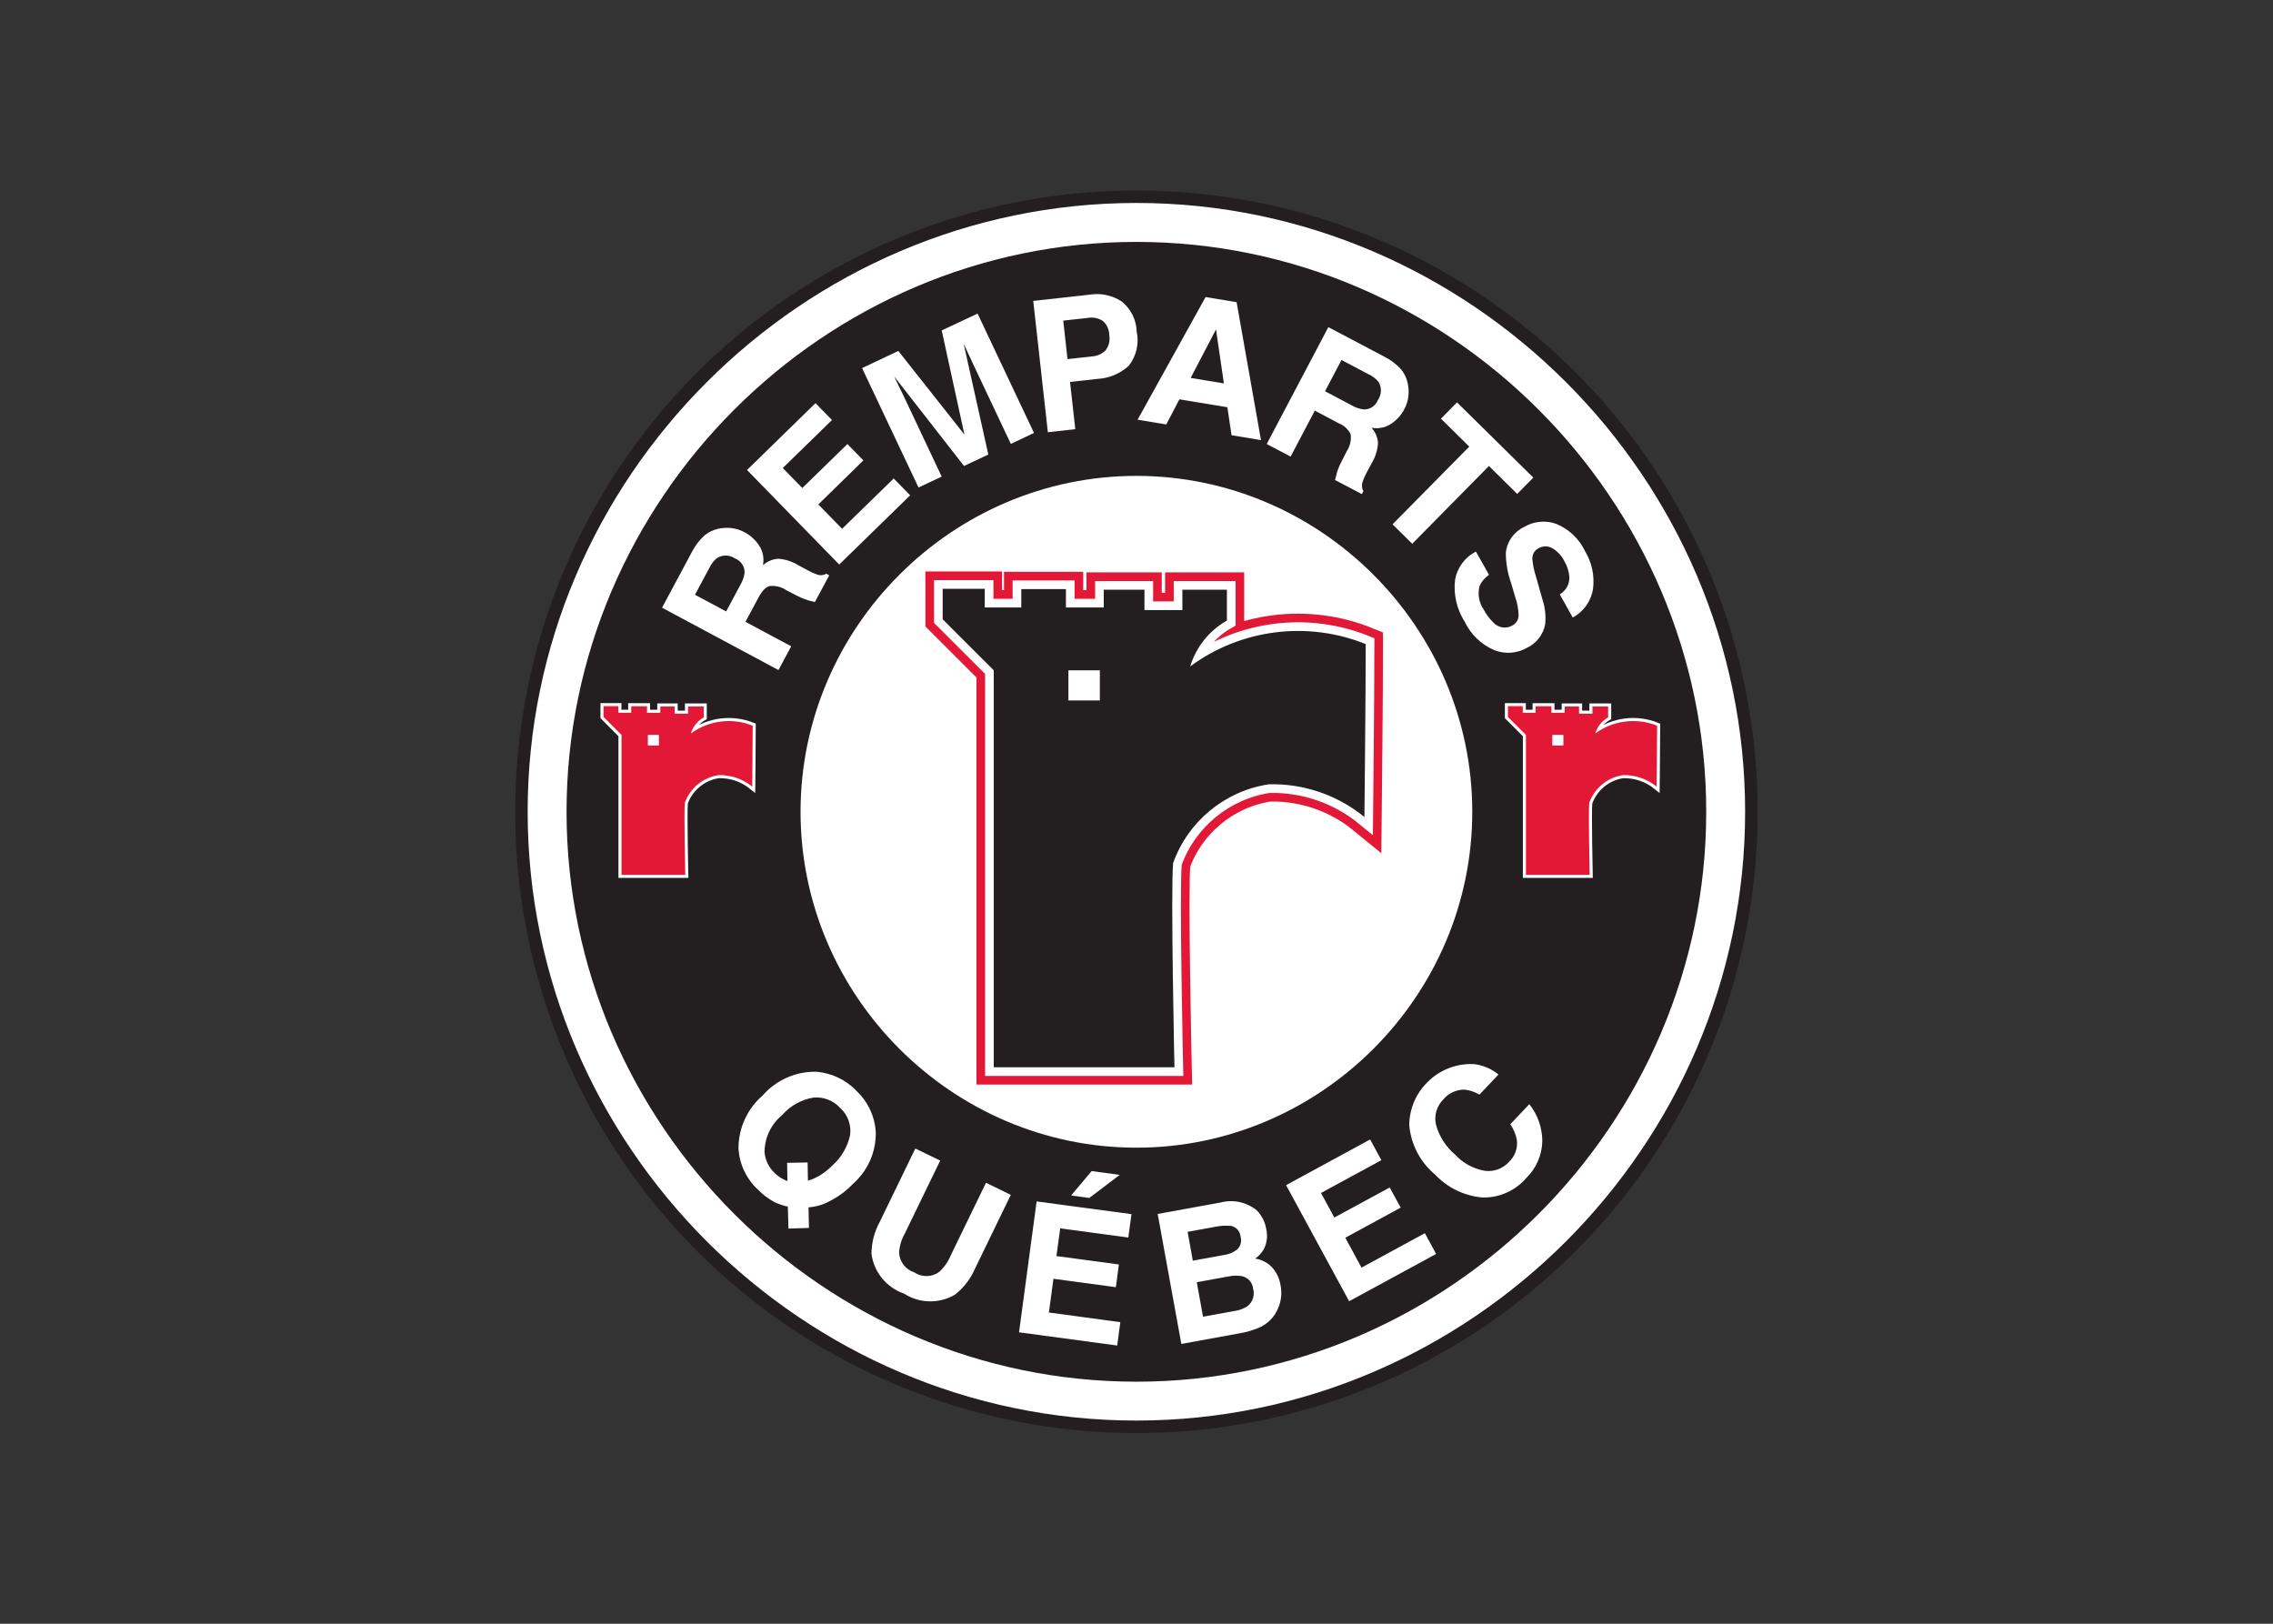 <svg clip-rule="evenodd" fill-rule="evenodd" viewBox="0 0 560 400" xmlns="http://www.w3.org/2000/svg"><rect x="0" y="0" width="560" height="400" fill="#333333" stroke="none"/><g transform="matrix(.968 0 0 .968 126.919 46.924)"><path d="m305.251 158.113v.007c0 80.717-66.42 147.137-147.137 147.137s-147.137-66.42-147.137-147.137 66.42-147.137 147.137-147.137h.006c80.713 0 147.13 66.417 147.131 147.13" fill="#231f20" fill-rule="nonzero"/><circle cx="158.117" cy="158.114" fill="none" r="147.134" stroke="#231f20" stroke-width="21.95"/><path d="m313.046 158.113c-.003 84.992-69.941 154.927-154.932 154.927-84.993 0-154.932-69.938-154.932-154.931 0-84.994 69.939-154.932 154.932-154.932h.006c84.99.003 154.926 69.94 154.926 154.931z" fill="#fff" fill-rule="nonzero"/><path d="m303.145 158.126c-.004 79.559-65.472 145.025-145.031 145.025-79.562 0-145.031-65.47-145.031-145.031 0-79.562 65.469-145.031 145.031-145.031h.009c79.556 0 145.022 65.465 145.022 145.022z" fill="#231f20" fill-rule="nonzero"/><path d="m243.601 158.113c0 46.894-38.588 85.482-85.481 85.482-46.894 0-85.482-38.588-85.482-85.482 0-46.893 38.588-85.481 85.482-85.481h.002c46.892 0 85.479 38.587 85.479 85.479z" fill="#fff" fill-rule="nonzero"/><path d="m108.809 101.363h10.714v4.751h9.294v-4.671h11.366v4.671h9.627v-4.522h10.358v5.197h9.65v-5.197h11.332v7.864c-4.496 2.542-7.843 6.721-9.341 11.664 12.88-9.515 29.825-11.668 44.675-5.678 0 12.671-.332 44.011-.332 44.011-6.848-5.604-15.488-8.563-24.334-8.333-11.159 1.69-20.527 9.389-24.347 20.009-.664 6.661.332 52 .332 52h-45.991v-101.014l-13.003-12.991z" fill="#e31836" fill-rule="nonzero"/><path d="m108.809 101.363h10.714v4.751h9.294v-4.671h11.366v4.671h9.627v-4.522h10.358v5.197h9.65v-5.197h11.332v7.864c-4.496 2.542-7.843 6.721-9.341 11.664 12.88-9.515 29.825-11.668 44.675-5.678 0 12.671-.332 44.011-.332 44.011-6.848-5.604-15.488-8.563-24.334-8.333-11.159 1.69-20.527 9.389-24.347 20.009-.664 6.661.332 52 .332 52h-45.991v-101.014l-13.003-12.991z" fill="none" stroke="#e31836" stroke-width="8.8"/><path d="m108.809 101.363h10.714v4.751h9.294v-4.671h11.366v4.671h9.627v-4.522h10.358v5.197h9.65v-5.197h11.332v7.864c-4.496 2.542-7.843 6.721-9.341 11.664 12.88-9.515 29.825-11.668 44.675-5.678 0 12.671-.332 44.011-.332 44.011-6.848-5.604-15.488-8.563-24.334-8.333-11.159 1.69-20.527 9.389-24.347 20.009-.664 6.661.332 52 .332 52h-45.991v-101.014l-13.003-12.991z" fill="#e31836" fill-rule="nonzero"/><path d="m108.809 101.363h10.714v4.751h9.294v-4.671h11.366v4.671h9.627v-4.522h10.358v5.197h9.65v-5.197h11.332v7.864c-4.496 2.542-7.843 6.721-9.341 11.664 12.88-9.515 29.825-11.668 44.675-5.678 0 12.671-.332 44.011-.332 44.011-6.848-5.604-15.488-8.563-24.334-8.333-11.159 1.69-20.527 9.389-24.347 20.009-.664 6.661.332 52 .332 52h-45.991v-101.014l-13.003-12.991z" fill="none" stroke="#fff" stroke-width="4.41"/><path d="m108.809 101.363h10.714v4.751h9.294v-4.671h11.366v4.671h9.627v-4.522h10.358v5.197h9.65v-5.197h11.332v7.864c-4.496 2.542-7.843 6.721-9.341 11.664 12.88-9.515 29.825-11.668 44.675-5.678 0 12.671-.332 44.011-.332 44.011-6.848-5.604-15.488-8.563-24.334-8.333-11.159 1.69-20.527 9.389-24.347 20.009-.664 6.661.332 52 .332 52h-45.991v-101.014l-13.003-12.991z" fill="#231f20" fill-rule="nonzero"/><path d="m140.813 122.115h8.001v7.669h-8.001z" fill="#fff" fill-rule="nonzero"/><path d="m22.492 131.238h3.777v1.683h3.274v-1.66h4.018v1.66h3.388v-1.603h3.651v1.832h3.4v-1.832h3.994v2.77c-1.585.892-2.764 2.366-3.285 4.11 4.544-3.349 10.516-4.104 15.75-1.992 0 4.453-.125 15.51-.125 15.51-2.413-1.974-5.458-3.015-8.574-2.931-3.935.593-7.239 3.306-8.584 7.051-.229 2.347.114 18.326.114 18.326h-16.219v-35.61l-4.579-4.578z" fill="#e31836" fill-rule="nonzero"/><path d="m22.492 131.238h3.777v1.683h3.274v-1.66h4.018v1.66h3.388v-1.603h3.651v1.832h3.4v-1.832h3.994v2.77c-1.585.892-2.764 2.366-3.285 4.11 4.544-3.349 10.516-4.104 15.75-1.992 0 4.453-.125 15.51-.125 15.51-2.413-1.974-5.458-3.015-8.574-2.931-3.935.593-7.239 3.306-8.584 7.051-.229 2.347.114 18.326.114 18.326h-16.219v-35.61l-4.579-4.578z" fill="none" stroke="#231f20" stroke-width="3.1"/><path d="m22.492 131.238h3.777v1.683h3.274v-1.66h4.018v1.66h3.388v-1.603h3.651v1.832h3.4v-1.832h3.994v2.77c-1.585.892-2.764 2.366-3.285 4.11 4.544-3.349 10.516-4.104 15.75-1.992 0 4.453-.125 15.51-.125 15.51-2.413-1.974-5.458-3.015-8.574-2.931-3.935.593-7.239 3.306-8.584 7.051-.229 2.347.114 18.326.114 18.326h-16.219v-35.61l-4.579-4.578z" fill="#e31836" fill-rule="nonzero"/><path d="m22.492 131.238h3.777v1.683h3.274v-1.66h4.018v1.66h3.388v-1.603h3.651v1.832h3.4v-1.832h3.994v2.77c-1.585.892-2.764 2.366-3.285 4.11 4.544-3.349 10.516-4.104 15.75-1.992 0 4.453-.125 15.51-.125 15.51-2.413-1.974-5.458-3.015-8.574-2.931-3.935.593-7.239 3.306-8.584 7.051-.229 2.347.114 18.326.114 18.326h-16.219v-35.61l-4.579-4.578z" fill="none" stroke="#fff" stroke-width="1.56"/><path d="m22.492 131.238h3.777v1.683h3.274v-1.66h4.018v1.66h3.388v-1.603h3.651v1.832h3.4v-1.832h3.994v2.77c-1.585.892-2.764 2.366-3.285 4.11 4.544-3.349 10.516-4.104 15.75-1.992 0 4.453-.125 15.51-.125 15.51-2.413-1.974-5.458-3.015-8.574-2.931-3.935.593-7.239 3.306-8.584 7.051-.229 2.347.114 18.326.114 18.326h-16.219v-35.61l-4.579-4.578z" fill="#e31836" fill-rule="nonzero"/><path d="m33.778 138.552h2.816v2.702h-2.816z" fill="#fff" fill-rule="nonzero"/><path d="m252.678 131.238h3.777v1.683h3.274v-1.66h4.017v1.66h3.388v-1.603h3.64v1.832h3.411v-1.832h3.995v2.77c-1.585.896-2.766 2.368-3.296 4.11 4.548-3.348 10.523-4.103 15.761-1.992 0 4.453-.126 15.51-.126 15.51-2.414-1.972-5.457-3.013-8.573-2.931-3.934.589-7.236 3.305-8.573 7.051-.241 2.347.103 18.326.103 18.326h-16.22v-35.61l-4.578-4.578z" fill="#e31836" fill-rule="nonzero"/><path d="m252.678 131.238h3.777v1.683h3.274v-1.66h4.017v1.66h3.388v-1.603h3.64v1.832h3.411v-1.832h3.995v2.77c-1.585.896-2.766 2.368-3.296 4.11 4.548-3.348 10.523-4.103 15.761-1.992 0 4.453-.126 15.51-.126 15.51-2.414-1.972-5.457-3.013-8.573-2.931-3.934.589-7.236 3.305-8.573 7.051-.241 2.347.103 18.326.103 18.326h-16.22v-35.61l-4.578-4.578z" fill="none" stroke="#231f20" stroke-width="3.1"/><path d="m252.678 131.238h3.777v1.683h3.274v-1.66h4.017v1.66h3.388v-1.603h3.64v1.832h3.411v-1.832h3.995v2.77c-1.585.896-2.766 2.368-3.296 4.11 4.548-3.348 10.523-4.103 15.761-1.992 0 4.453-.126 15.51-.126 15.51-2.414-1.972-5.457-3.013-8.573-2.931-3.934.589-7.236 3.305-8.573 7.051-.241 2.347.103 18.326.103 18.326h-16.22v-35.61l-4.578-4.578z" fill="#e31836" fill-rule="nonzero"/><path d="m252.678 131.238h3.777v1.683h3.274v-1.66h4.017v1.66h3.388v-1.603h3.64v1.832h3.411v-1.832h3.995v2.77c-1.585.896-2.766 2.368-3.296 4.11 4.548-3.348 10.523-4.103 15.761-1.992 0 4.453-.126 15.51-.126 15.51-2.414-1.972-5.457-3.013-8.573-2.931-3.934.589-7.236 3.305-8.573 7.051-.241 2.347.103 18.326.103 18.326h-16.22v-35.61l-4.578-4.578z" fill="none" stroke="#fff" stroke-width="1.56"/><g fill-rule="nonzero"><path d="m252.678 131.238h3.777v1.683h3.274v-1.66h4.017v1.66h3.388v-1.603h3.64v1.832h3.411v-1.832h3.995v2.77c-1.585.896-2.766 2.368-3.296 4.11 4.548-3.348 10.523-4.103 15.761-1.992 0 4.453-.126 15.51-.126 15.51-2.414-1.972-5.457-3.013-8.573-2.931-3.934.589-7.236 3.305-8.573 7.051-.241 2.347.103 18.326.103 18.326h-16.22v-35.61l-4.578-4.578z" fill="#e31836"/><path d="m263.964 138.552h2.827v2.702h-2.827z" fill="#fff"/><path d="m45.762 102.886 7.944 4.246 3.56-6.673c.609-.984.996-2.09 1.133-3.239.018-1.562-.938-2.98-2.392-3.549-1.334-.934-3.093-1.019-4.51-.217-.891.678-1.599 1.567-2.06 2.587zm2.484-15.145c1.038-.832 2.258-1.409 3.56-1.682 1.081-.217 2.19-.264 3.285-.137 1.194.147 2.349.524 3.4 1.11 1.447.787 2.677 1.92 3.582 3.296.984 1.481 1.342 3.293.996 5.037 1.075-.971 2.447-1.548 3.892-1.637 1.805.125 3.553.687 5.094 1.637l2.003 1.076c.905.525 1.855.969 2.838 1.327.765.253 1.602.17 2.301-.228l.744.412-3.651 6.776c-.744-.16-1.351-.321-1.797-.447-.927-.292-1.827-.664-2.69-1.11l-2.782-1.441c-1.263-.862-2.798-1.232-4.315-1.042-.973.275-1.923 1.293-2.839 3.022l-3.25 6.066 11.641 6.227-3.24 6.044-29.634-15.865 7.6-14.182c.817-1.607 1.923-3.051 3.262-4.258" fill="#fff"/><path d="m80.639 58.417-12.522 12.213 4.968 5.094 11.48-11.195 4.064 4.166-11.469 11.206 6.055 6.193 13.129-12.797 4.189 4.281-18.051 17.616-23.465-24.06 17.422-17.01z" fill="#fff"/><path d="m108.568 35.616 9.123-4.293 14.365 30.379-5.895 2.793-9.718-20.569c-.286-.584-.663-1.397-1.156-2.484-.492-1.076-.87-1.889-1.144-2.484l6.284 28.238-6.181 2.919-17.788-22.801c.275.583.676 1.408 1.191 2.461.526 1.064.915 1.888 1.201 2.471l9.707 20.569-5.895 2.77-14.365-30.389 9.226-4.361 16.826 21.29z" fill="#fff"/><path d="m149.478 33.132c-1.135-.688-2.484-.936-3.789-.698l-6.193.686 1.088 9.798 6.192-.686c1.34-.064 2.606-.638 3.537-1.603.839-1.127 1.16-2.56.882-3.937-.018-1.382-.647-2.687-1.717-3.56m6.719 11.458c-2.208 2.032-5.062 3.224-8.059 3.365l-6.913.767 1.339 12.018-6.982.779-3.72-33.412 14.308-1.591c2.84-.469 5.756.139 8.172 1.705 2.349 1.863 3.758 4.673 3.846 7.669.659 3.05-.072 6.24-1.991 8.699" fill="#fff"/><path d="m171.924 47.703 8.459 1.396-2.003-13.747zm3.8-20.581 7.898 1.305 6.204 35.095-7.497-1.236-1.054-7.12-12.213-2.015-3.342 6.387-7.303-1.201z" fill="#fff"/><path d="m210.315 43.136-4.19 7.955 6.685 3.537c.99.601 2.1.976 3.251 1.099 1.561.012 2.973-.955 3.525-2.415.937-1.338 1.018-3.104.206-4.522-.693-.876-1.589-1.571-2.609-2.026zm15.166 2.38c.842 1.024 1.419 2.238 1.683 3.537.238 1.078.3 2.187.183 3.285-.137 1.197-.506 2.356-1.087 3.411-.775 1.449-1.895 2.684-3.263 3.594-1.476 1.006-3.296 1.377-5.048 1.03.986 1.067 1.572 2.443 1.66 3.892-.111 1.809-.657 3.564-1.591 5.117l-1.064 1.991c-.52.911-.953 1.87-1.294 2.862-.247.765-.164 1.599.229 2.301l-.389.732-6.822-3.583c.172-.755.32-1.35.458-1.808.275-.933.639-1.838 1.087-2.701l1.42-2.805c.851-1.267 1.209-2.802 1.007-4.315-.619-1.292-1.709-2.299-3.045-2.816l-6.078-3.216-6.158 11.698-6.078-3.205 15.681-29.738 14.217 7.498c1.62.803 3.076 1.902 4.292 3.239" fill="#fff"/><path d="m259.133 73.068-4.097 4.155-7.2-7.108-19.516 19.791-5.014-4.945 19.528-19.78-7.211-7.108 4.086-4.155z" fill="#fff"/><path d="m247.859 97.814c-1.027.694-1.85 1.651-2.381 2.77-.576 2.106-.181 4.362 1.076 6.147.637 1.214 1.468 2.316 2.461 3.262 1.243 1.342 3.275 1.63 4.842.687.93-.502 1.518-1.472 1.533-2.53-.045-1.627-.343-3.237-.881-4.773l-1.042-3.514c-.873-2.459-1.322-5.048-1.327-7.657.285-2.862 2.063-5.368 4.67-6.582 2.467-1.462 5.462-1.748 8.161-.779 3.247 1.335 5.878 3.839 7.371 7.017 1.682 2.814 2.39 6.106 2.015 9.363-.434 3.168-2.365 5.943-5.185 7.451l-3.308-5.906c1.59-.894 2.542-2.619 2.449-4.441-.114-1.425-.557-2.804-1.293-4.029-.688-1.38-1.767-2.527-3.102-3.297-1.082-.6-2.406-.578-3.468.057-1.011.519-1.623 1.59-1.557 2.725.135 1.55.454 3.08.95 4.555l1.625 5.769c.667 2.012.905 4.141.699 6.25-.475 2.6-2.166 4.823-4.545 5.975-2.556 1.489-5.657 1.729-8.413.652-3.303-1.418-5.981-3.99-7.531-7.234-1.999-3.126-2.871-6.842-2.473-10.53.495-3.153 2.484-5.88 5.334-7.315z" fill="#fff"/><path d="m67.797 251.39c.485.267.985.504 1.499.71l-.08-4.647 5.219-.092.081 4.647c.981-.302 1.925-.713 2.815-1.224 1.24-.731 2.379-1.619 3.388-2.644 2.303-2.035 3.892-4.756 4.533-7.761.349-2.589-.614-5.188-2.564-6.925-1.716-1.873-4.212-2.839-6.742-2.61-3.1.508-5.927 2.083-7.989 4.453-2.828 2.314-4.476 5.777-4.487 9.432.167 1.988 1.055 3.849 2.495 5.23.546.554 1.162 1.035 1.832 1.431m12.156 5.861c-1.629.891-3.435 1.411-5.289 1.523l.115 5.242-5.22.171-.16-5.585c-1.158-.258-2.287-.638-3.365-1.134-1.609-.86-3.073-1.969-4.338-3.285-2.903-2.722-4.642-6.465-4.854-10.439.005-5.158 2.254-10.067 6.159-13.438 3.42-3.92 8.407-6.131 13.609-6.032 3.952.3 7.651 2.074 10.359 4.968 2.918 2.779 4.647 6.585 4.819 10.61.038 4.928-2.064 9.638-5.757 12.901-1.746 1.844-3.804 3.367-6.078 4.497" fill="#fff"/><path d="m101.849 243.812 6.33 3.068-8.997 18.543c-.856 1.499-1.357 3.175-1.465 4.899.12 2.302 1.662 4.301 3.858 5.002 1.904 1.285 4.419 1.258 6.295-.069 1.288-1.158 2.301-2.59 2.965-4.189l8.997-18.543 6.318 3.079-9.02 18.589c-1.123 2.65-2.89 4.979-5.139 6.776-4.027 2.404-9.091 2.311-13.026-.24-4.443-1.528-7.655-5.45-8.276-10.108.016-2.875.752-5.701 2.141-8.218z" fill="#fff"/><path d="m153.873 250.52-7.749 5.872-4.625-.63 5.231-6.215zm2.186 15.944-17.341-2.335-.95 7.051 15.887 2.14-.766 5.78-15.888-2.141-1.156 8.585 18.177 2.461-.79 5.941-24.987-3.363 4.475-33.309 24.14 3.239z" fill="#fff"/><path d="m173.481 277.831 1.591 8.78 8.058-1.466c1.153-.155 2.259-.561 3.239-1.19 1.363-1.059 1.938-2.857 1.442-4.51-.156-1.523-1.268-2.787-2.758-3.136-1.129-.213-2.289-.198-3.411.046zm-2.324-12.82 1.316 7.338 8.013-1.454c1.225-.17 2.381-.673 3.342-1.453.825-.83 1.133-2.049.801-3.171-.088-1.323-1.034-2.441-2.323-2.747-1.333-.147-2.681-.086-3.995.183zm17.57-5.482c1.296 1.303 2.149 2.981 2.438 4.796.409 1.738.181 3.566-.641 5.15-.55.928-1.292 1.728-2.175 2.347 1.645.239 3.161 1.026 4.304 2.232 1.155 1.289 1.907 2.889 2.163 4.601.366 1.85.187 3.767-.515 5.518-.918 2.463-2.848 4.418-5.299 5.368-1.476.592-3.011 1.026-4.579 1.293l-14.869 2.713-6.02-33.08 15.979-2.907c3.207-.857 6.637-.124 9.214 1.969" fill="#fff"/><path d="m220.468 246.777-15.373 8.345 3.4 6.249 14.09-7.646 2.793 5.128-14.09 7.658 4.12 7.612 16.128-8.768 2.862 5.288-22.137 12.03-16.048-29.543 21.393-11.629z" fill="#fff"/><path d="m227.553 237.769c.132-8.519 7.176-15.455 15.696-15.455.297 0 .593.009.89.026 2.252.277 4.377 1.195 6.123 2.644l-4.83 5.105c-1.171-.687-2.474-1.12-3.823-1.271-2.088-.013-4.075.917-5.403 2.53-1.678 1.677-2.372 4.111-1.831 6.421.808 2.958 2.497 5.601 4.842 7.578 2.024 2.214 4.74 3.679 7.703 4.155 2.248.247 4.484-.597 6.009-2.267 1.542-1.444 2.293-3.549 2.015-5.643-.283-1.417-.848-2.764-1.66-3.96l4.831-5.105c2.152 2.692 3.319 6.042 3.308 9.489-.097 3.498-1.551 6.825-4.052 9.271-2.772 3.238-6.853 5.07-11.115 4.991-4.612-.375-8.925-2.448-12.099-5.815-3.819-3.168-6.202-7.748-6.604-12.694" fill="#fff"/></g></g></svg>